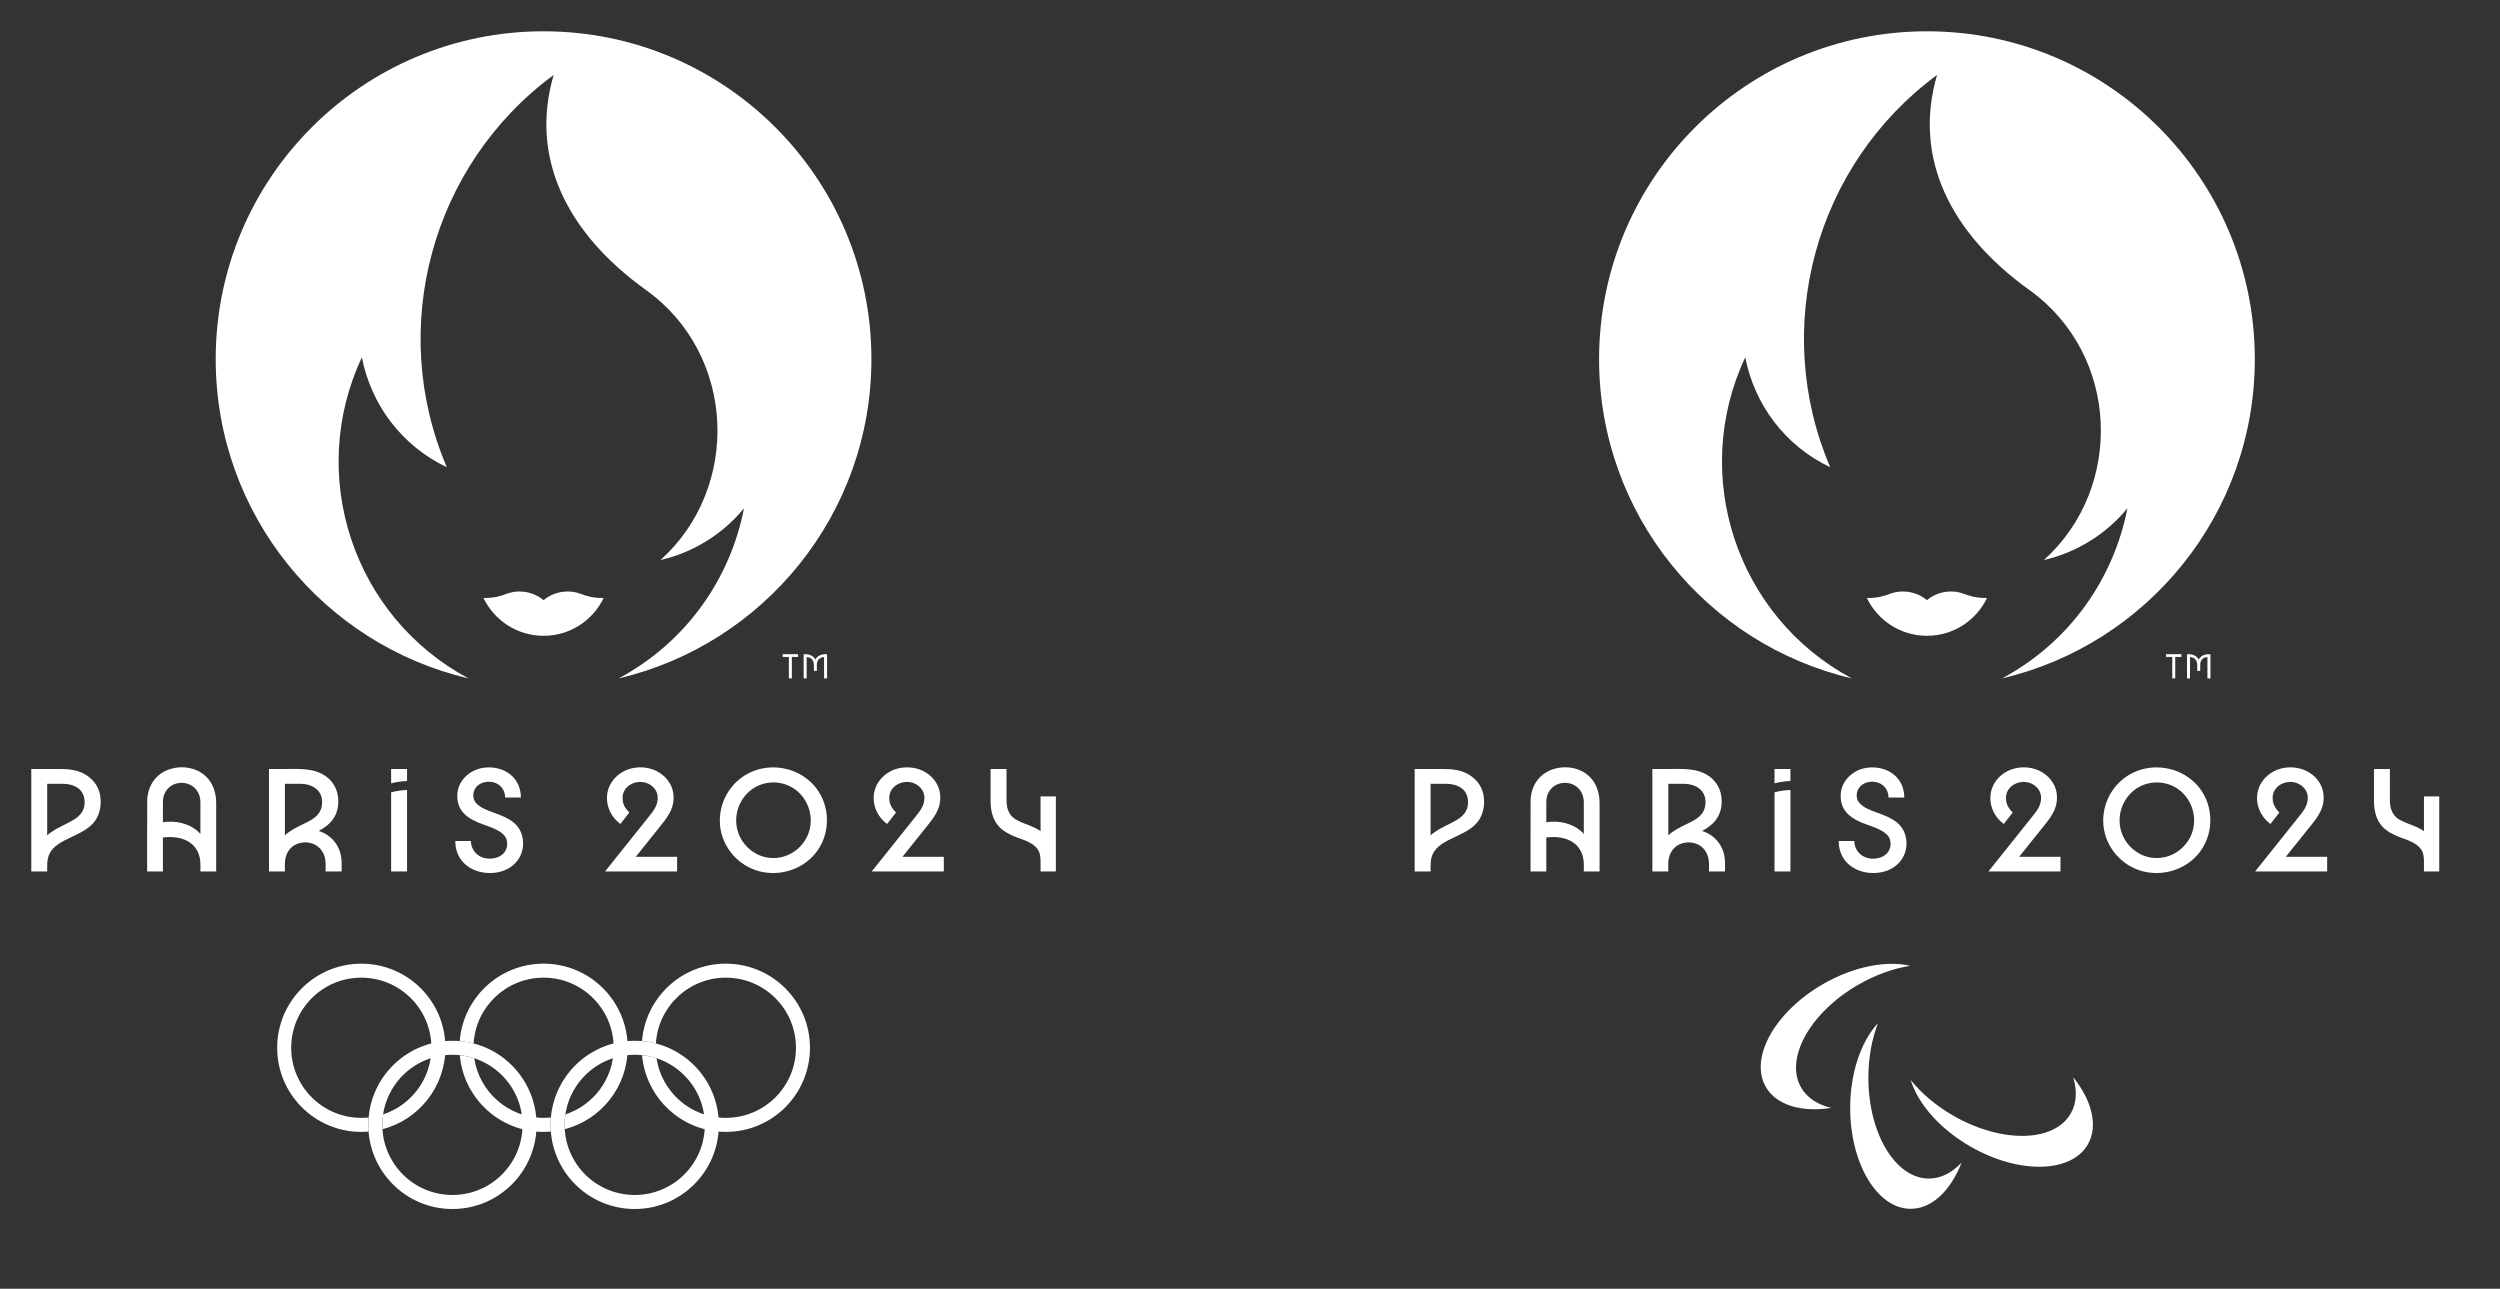 <svg width="258" height="133" viewBox="0 0 258 133" fill="none" xmlns="http://www.w3.org/2000/svg">
<rect x="0" y="0" width="258" height="133" fill="#333333" stroke="none"/>
<path d="M8.532 79.782C7.744 79.403 6.894 79.359 6.038 79.359H3.229V89.933H4.871C4.871 89.334 4.831 88.712 5.088 88.153C5.502 87.253 6.467 86.821 7.309 86.413C8.213 85.976 9.215 85.55 9.814 84.703C10.346 83.953 10.49 82.959 10.335 82.062C10.157 81.037 9.456 80.228 8.532 79.782ZM8.451 83.824C8.061 84.408 7.401 84.737 6.789 85.041C6.122 85.375 5.434 85.706 4.871 86.205V80.888H6.428C7.3 80.888 8.26 81.156 8.605 82.052C8.815 82.598 8.779 83.331 8.451 83.824" fill="white"/>
<path d="M20.611 79.652C19.188 78.848 17.148 79.085 16.049 80.325C15.514 80.927 15.242 81.702 15.194 82.499C15.182 82.7 15.186 89.933 15.186 89.933H16.812V86.43C17.77 86.308 18.843 86.401 19.646 86.985C20.366 87.508 20.682 88.332 20.684 89.202C20.684 89.445 20.684 89.933 20.684 89.933H22.311V82.842C22.309 81.542 21.776 80.311 20.611 79.652ZM20.595 85.964C19.628 84.984 18.146 84.641 16.812 84.854V83.126C16.812 82.808 16.805 82.49 16.887 82.179C17.042 81.583 17.495 81.091 18.081 80.895C18.692 80.689 19.399 80.782 19.918 81.169C20.438 81.557 20.678 82.154 20.684 82.792C20.688 83.288 20.684 83.785 20.684 84.281V86.066C20.654 86.033 20.626 85.996 20.595 85.964" fill="white"/>
<path d="M33.494 86.004C33.306 85.904 33.105 85.822 32.895 85.755C33.417 85.469 33.934 85.115 34.299 84.637C34.637 84.193 34.83 83.681 34.892 83.128C35.018 81.969 34.639 80.864 33.685 80.157C32.413 79.213 30.805 79.359 29.313 79.359H27.76V89.933H29.402C29.402 89.619 29.391 89.303 29.406 88.99C29.439 88.291 29.747 87.617 30.358 87.243C30.954 86.879 31.769 86.835 32.406 87.121C33.047 87.408 33.463 88.025 33.568 88.711C33.629 89.11 33.599 89.53 33.599 89.933H35.258C35.258 89.352 35.29 88.761 35.162 88.191C34.949 87.252 34.343 86.458 33.494 86.004ZM31.013 80.888C32.059 80.888 33.116 81.399 33.23 82.543C33.285 83.093 33.165 83.638 32.798 84.061C32.398 84.523 31.801 84.802 31.26 85.062C30.604 85.378 29.945 85.707 29.402 86.201V80.888H31.013Z" fill="white"/>
<path d="M40.365 80.84C40.901 80.697 41.456 80.63 42.008 80.596V79.359H40.365V80.84Z" fill="white"/>
<path d="M40.365 81.767V89.933H42.008V81.523C41.456 81.546 40.9 81.627 40.365 81.767Z" fill="white"/>
<path d="M52.974 84.858C52.385 84.395 51.68 84.129 50.983 83.874C50.337 83.639 49.586 83.39 49.119 82.857C48.688 82.365 48.784 81.585 49.229 81.138C49.688 80.677 50.427 80.573 51.032 80.765C51.716 80.982 52.129 81.597 52.129 82.304H53.755C53.755 81.529 53.507 80.784 52.974 80.213C52.457 79.659 51.745 79.331 50.999 79.233C50.225 79.132 49.422 79.232 48.738 79.622C48.095 79.988 47.553 80.568 47.323 81.281C47.104 81.961 47.152 82.81 47.502 83.441C47.892 84.143 48.596 84.565 49.316 84.872C50.098 85.206 50.999 85.41 51.699 85.909C51.98 86.11 52.215 86.368 52.298 86.711C52.38 87.047 52.35 87.426 52.194 87.736C51.814 88.492 50.868 88.722 50.094 88.573C49.226 88.407 48.599 87.682 48.599 86.793H46.988C46.988 87.653 47.268 88.465 47.884 89.077C48.494 89.685 49.341 90.013 50.191 90.082C51.082 90.153 52.002 89.972 52.74 89.45C53.419 88.969 53.877 88.223 53.966 87.392C54.068 86.422 53.755 85.471 52.974 84.858Z" fill="white"/>
<path d="M68.281 85.085C68.645 84.634 68.999 84.159 69.239 83.628C69.476 83.104 69.561 82.525 69.497 81.954C69.376 80.867 68.624 79.965 67.644 79.517C66.642 79.059 65.38 79.081 64.4 79.582C63.41 80.088 62.701 81.053 62.641 82.178C62.58 83.328 63.115 84.345 64.019 85.036L64.946 83.849C64.614 83.531 64.35 83.147 64.274 82.685C64.201 82.24 64.277 81.792 64.547 81.426C65.078 80.708 66.143 80.492 66.931 80.888C67.325 81.085 67.656 81.428 67.797 81.849C67.944 82.288 67.875 82.792 67.688 83.207C67.498 83.626 67.197 83.985 66.912 84.341C65.814 85.715 64.715 87.088 63.618 88.461C63.226 88.952 62.833 89.443 62.441 89.933H69.876V88.42H65.611L68.281 85.085Z" fill="white"/>
<path d="M83.735 80.775C82.097 79.173 79.531 78.743 77.452 79.702C75.354 80.67 74.092 82.897 74.309 85.191C74.523 87.441 76.204 89.37 78.39 89.924C80.607 90.485 83.039 89.658 84.366 87.777C85.701 85.886 85.662 83.23 84.269 81.381C84.106 81.165 83.928 80.963 83.735 80.775ZM83.369 86.167C82.727 87.674 81.213 88.642 79.572 88.543C77.982 88.448 76.602 87.308 76.141 85.793C75.668 84.238 76.229 82.501 77.52 81.515C78.816 80.526 80.651 80.491 81.991 81.419C83.488 82.456 84.083 84.488 83.369 86.167" fill="white"/>
<path d="M95.805 85.085C96.168 84.634 96.522 84.159 96.762 83.628C96.999 83.104 97.085 82.525 97.021 81.954C96.898 80.867 96.147 79.965 95.167 79.517C94.165 79.059 92.904 79.081 91.924 79.582C90.934 80.088 90.224 81.053 90.165 82.178C90.103 83.328 90.638 84.345 91.543 85.036L92.47 83.849C92.137 83.531 91.874 83.147 91.798 82.685C91.725 82.24 91.799 81.792 92.071 81.426C92.601 80.708 93.667 80.492 94.455 80.888C94.849 81.085 95.179 81.428 95.321 81.849C95.468 82.288 95.398 82.792 95.211 83.207C95.022 83.626 94.72 83.985 94.434 84.341C93.337 85.715 92.239 87.088 91.141 88.461C90.749 88.952 90.357 89.443 89.965 89.933H97.399V88.42H93.135L95.805 85.085Z" fill="white"/>
<path d="M107.386 82.19V85.774C106.604 85.216 105.626 85.047 104.808 84.557C104.101 84.134 103.876 83.394 103.873 82.611C103.868 81.844 103.873 79.359 103.873 79.359H102.229C102.229 79.359 102.228 81.56 102.229 82.661C102.231 83.788 102.508 84.889 103.431 85.614C103.999 86.061 104.683 86.337 105.361 86.574C105.966 86.786 106.608 87.051 107.023 87.562C107.35 87.964 107.386 88.446 107.386 88.942V89.933H108.964V82.19H107.386Z" fill="white"/>
<path d="M55.373 116.088C55.373 120.882 51.484 124.77 46.69 124.77C41.895 124.77 38.01 120.882 38.01 116.088C38.01 111.293 41.895 107.407 46.69 107.407C51.484 107.407 55.373 111.293 55.373 116.088ZM46.69 108.854C42.695 108.854 39.457 112.093 39.457 116.088C39.457 120.083 42.695 123.322 46.69 123.322C50.687 123.322 53.926 120.083 53.926 116.088C53.926 112.093 50.687 108.854 46.69 108.854Z" fill="white"/>
<path d="M74.185 116.088C74.185 120.882 70.297 124.77 65.502 124.77C60.708 124.77 56.82 120.882 56.82 116.088C56.82 111.293 60.708 107.407 65.502 107.407C70.297 107.407 74.185 111.293 74.185 116.088ZM65.502 108.854C61.506 108.854 58.268 112.093 58.268 116.088C58.268 120.083 61.506 123.322 65.502 123.322C69.498 123.322 72.738 120.083 72.738 116.088C72.738 112.093 69.498 108.854 65.502 108.854Z" fill="white"/>
<path d="M37.288 99.451C32.492 99.451 28.605 103.335 28.605 108.13C28.605 112.924 32.492 116.812 37.288 116.812C37.541 116.812 37.79 116.797 38.039 116.776C38.022 116.55 38.009 116.32 38.009 116.088C38.009 115.829 38.024 115.577 38.045 115.326C37.795 115.35 37.543 115.363 37.288 115.363C33.291 115.363 30.052 112.126 30.052 108.13C30.052 104.134 33.291 100.894 37.288 100.894C41.282 100.894 44.522 104.134 44.522 108.13C44.522 111.339 42.432 114.057 39.538 115.004C39.486 115.358 39.456 115.721 39.456 116.088C39.456 116.239 39.462 116.384 39.471 116.533C43.208 115.563 45.967 112.167 45.967 108.13C45.967 103.335 42.082 99.451 37.288 99.451Z" fill="white"/>
<path d="M74.907 99.449C70.345 99.449 66.608 102.967 66.256 107.439C66.745 107.481 67.224 107.563 67.687 107.685C67.917 103.897 71.062 100.894 74.907 100.894C78.904 100.894 82.143 104.134 82.143 108.129C82.143 112.126 78.904 115.363 74.907 115.363C71.282 115.363 68.276 112.694 67.755 109.213C67.277 109.057 66.776 108.95 66.261 108.895C66.648 113.329 70.371 116.812 74.907 116.812C79.701 116.812 83.588 112.924 83.588 108.129C83.588 103.335 79.701 99.449 74.907 99.449Z" fill="white"/>
<path d="M56.096 99.449C51.533 99.449 47.795 102.971 47.443 107.439C47.934 107.483 48.411 107.566 48.877 107.685C49.107 103.897 52.249 100.894 56.096 100.894C60.092 100.894 63.331 104.134 63.331 108.129C63.331 111.339 61.241 114.057 58.349 115.005C58.297 115.36 58.267 115.721 58.267 116.088C58.267 116.238 58.271 116.384 58.281 116.533C62.017 115.563 64.778 112.167 64.778 108.129C64.778 103.335 60.891 99.449 56.096 99.449Z" fill="white"/>
<path d="M56.821 116.088C56.821 115.829 56.834 115.577 56.856 115.326C56.605 115.35 56.353 115.363 56.097 115.363C52.469 115.363 49.466 112.694 48.941 109.214C48.464 109.057 47.966 108.951 47.451 108.897C47.838 113.329 51.56 116.812 56.097 116.812C56.35 116.812 56.601 116.797 56.848 116.776C56.829 116.55 56.821 116.32 56.821 116.088Z" fill="white"/>
<path d="M59.823 61.25C58.915 60.913 57.388 60.882 56.096 61.932C54.805 60.882 53.278 60.913 52.37 61.25C51.612 61.533 51.016 61.721 49.898 61.712C51.006 64.021 53.366 65.614 56.096 65.614C58.827 65.614 61.187 64.021 62.295 61.712C61.177 61.721 60.581 61.533 59.823 61.25Z" fill="white"/>
<path d="M56.096 3.23C37.41 3.23 22.26 18.379 22.26 37.066C22.26 53.084 33.392 66.504 48.342 70.009C36.462 63.654 31.618 49.08 37.347 36.873C38.273 41.693 41.416 45.989 46.111 48.218C39.987 33.892 44.496 17.052 57.136 7.738C54.65 16.252 58.469 24.043 66.661 29.925C76.031 36.652 76.427 50.379 68.158 57.799C71.443 57.034 74.499 55.225 76.781 52.456C75.373 59.712 70.824 66.277 63.848 70.009C78.799 66.504 89.93 53.084 89.93 37.066C89.93 18.379 74.782 3.23 56.096 3.23Z" fill="white"/>
<path d="M80.773 67.798H81.412V70.011H81.72V67.798H82.359V67.51H80.773V67.798ZM85.188 67.51C84.71 67.51 84.33 67.717 84.145 68.06C83.96 67.717 83.58 67.51 83.102 67.51H82.936V70.011H83.245V67.818H83.256C83.703 67.818 83.991 68.133 83.991 68.618V69.241H84.299V68.618C84.299 68.133 84.587 67.818 85.034 67.818H85.045V70.011H85.353V67.51H85.188Z" fill="white"/>
<path d="M151.297 79.782C150.51 79.403 149.66 79.359 148.804 79.359H145.994V89.933H147.637C147.637 89.334 147.597 88.712 147.854 88.153C148.268 87.253 149.233 86.821 150.075 86.413C150.978 85.976 151.98 85.55 152.58 84.703C153.111 83.953 153.256 82.959 153.101 82.062C152.923 81.037 152.222 80.228 151.297 79.782ZM151.216 83.824C150.826 84.408 150.166 84.737 149.555 85.041C148.887 85.375 148.2 85.706 147.637 86.205V80.888H149.194C150.066 80.888 151.026 81.156 151.371 82.052C151.581 82.598 151.545 83.331 151.216 83.824" fill="white"/>
<path d="M163.376 79.652C161.954 78.848 159.914 79.085 158.814 80.325C158.279 80.927 158.008 81.702 157.96 82.499C157.948 82.7 157.952 89.933 157.952 89.933H159.578V86.43C160.536 86.308 161.608 86.401 162.412 86.985C163.132 87.508 163.448 88.332 163.45 89.202C163.45 89.445 163.45 89.933 163.45 89.933H165.077V82.842C165.075 81.542 164.542 80.311 163.376 79.652ZM163.36 85.964C162.394 84.984 160.911 84.641 159.578 84.854V83.126C159.578 82.808 159.57 82.49 159.652 82.179C159.808 81.583 160.261 81.091 160.847 80.895C161.457 80.689 162.165 80.782 162.683 81.169C163.203 81.557 163.444 82.154 163.45 82.792C163.454 83.288 163.45 83.785 163.45 84.281V86.066C163.42 86.033 163.392 85.996 163.36 85.964" fill="white"/>
<path d="M176.259 86.004C176.071 85.904 175.872 85.822 175.661 85.755C176.183 85.469 176.699 85.115 177.065 84.637C177.403 84.193 177.596 83.681 177.657 83.128C177.784 81.969 177.405 80.864 176.45 80.157C175.179 79.213 173.571 79.359 172.078 79.359H170.525V89.933H172.168C172.168 89.619 172.157 89.303 172.171 88.99C172.204 88.291 172.512 87.617 173.123 87.243C173.72 86.879 174.535 86.835 175.171 87.121C175.813 87.408 176.229 88.025 176.334 88.711C176.395 89.11 176.365 89.53 176.365 89.933H178.024C178.024 89.352 178.056 88.761 177.928 88.191C177.715 87.252 177.108 86.458 176.259 86.004ZM173.779 80.888C174.824 80.888 175.882 81.399 175.996 82.543C176.051 83.093 175.93 83.638 175.564 84.061C175.164 84.523 174.567 84.802 174.026 85.062C173.37 85.378 172.711 85.707 172.168 86.201V80.888H173.779Z" fill="white"/>
<path d="M183.131 80.84C183.667 80.697 184.221 80.63 184.773 80.596V79.359H183.131V80.84Z" fill="white"/>
<path d="M183.131 81.767V89.933H184.773V81.523C184.221 81.546 183.666 81.627 183.131 81.767Z" fill="white"/>
<path d="M195.74 84.858C195.151 84.395 194.446 84.129 193.749 83.874C193.103 83.639 192.352 83.39 191.885 82.857C191.454 82.365 191.55 81.586 191.995 81.139C192.454 80.677 193.192 80.574 193.799 80.766C194.482 80.982 194.894 81.598 194.894 82.304H196.521C196.521 81.529 196.272 80.784 195.739 80.213C195.223 79.66 194.51 79.331 193.765 79.233C192.991 79.132 192.188 79.233 191.503 79.623C190.862 79.988 190.319 80.568 190.089 81.281C189.869 81.961 189.918 82.81 190.267 83.441C190.657 84.143 191.362 84.565 192.081 84.873C192.863 85.206 193.765 85.411 194.464 85.909C194.746 86.11 194.98 86.368 195.064 86.711C195.146 87.047 195.116 87.426 194.96 87.736C194.58 88.492 193.634 88.723 192.86 88.574C191.992 88.407 191.365 87.682 191.365 86.793H189.754C189.754 87.654 190.034 88.465 190.65 89.077C191.259 89.686 192.106 90.014 192.956 90.082C193.848 90.153 194.769 89.972 195.506 89.45C196.185 88.969 196.643 88.223 196.731 87.392C196.835 86.422 196.52 85.471 195.74 84.858Z" fill="white"/>
<path d="M211.047 85.085C211.41 84.634 211.764 84.159 212.005 83.628C212.241 83.104 212.327 82.525 212.263 81.954C212.142 80.867 211.39 79.965 210.409 79.517C209.408 79.059 208.146 79.081 207.166 79.582C206.176 80.088 205.466 81.053 205.407 82.178C205.346 83.328 205.88 84.345 206.785 85.036L207.712 83.849C207.379 83.531 207.116 83.147 207.04 82.685C206.967 82.24 207.043 81.792 207.313 81.426C207.844 80.708 208.909 80.492 209.697 80.888C210.091 81.085 210.421 81.428 210.563 81.849C210.71 82.288 210.64 82.792 210.453 83.207C210.264 83.626 209.962 83.985 209.676 84.341C208.579 85.715 207.482 87.088 206.384 88.461C205.992 88.952 205.599 89.443 205.207 89.933H212.641V88.42H208.377L211.047 85.085Z" fill="white"/>
<path d="M226.501 80.775C224.862 79.173 222.297 78.743 220.217 79.702C218.12 80.67 216.856 82.897 217.075 85.191C217.289 87.441 218.97 89.37 221.155 89.924C223.372 90.485 225.805 89.658 227.132 87.777C228.466 85.886 228.428 83.23 227.035 81.381C226.872 81.165 226.694 80.963 226.501 80.775ZM226.135 86.167C225.494 87.674 223.979 88.642 222.338 88.543C220.748 88.448 219.367 87.308 218.906 85.793C218.434 84.238 218.995 82.501 220.285 81.515C221.582 80.526 223.417 80.491 224.757 81.419C226.254 82.456 226.849 84.488 226.135 86.167" fill="white"/>
<path d="M238.568 85.085C238.932 84.634 239.286 84.159 239.526 83.628C239.763 83.104 239.848 82.525 239.784 81.954C239.663 80.867 238.911 79.965 237.931 79.517C236.929 79.059 235.667 79.081 234.686 79.582C233.698 80.088 232.988 81.053 232.928 82.178C232.867 83.328 233.401 84.345 234.306 85.036L235.233 83.849C234.901 83.531 234.637 83.147 234.561 82.685C234.488 82.24 234.563 81.792 234.834 81.426C235.365 80.708 236.43 80.492 237.219 80.888C237.612 81.085 237.943 81.428 238.084 81.849C238.231 82.288 238.162 82.792 237.975 83.207C237.785 83.626 237.484 83.985 237.198 84.341C236.101 85.715 235.003 87.088 233.905 88.461C233.513 88.952 233.12 89.443 232.729 89.933H240.163V88.42H235.898L238.568 85.085Z" fill="white"/>
<path d="M250.152 82.19V85.774C249.37 85.216 248.393 85.047 247.574 84.557C246.867 84.134 246.642 83.394 246.638 82.611C246.634 81.844 246.638 79.359 246.638 79.359H244.995C244.995 79.359 244.993 81.56 244.995 82.661C244.997 83.788 245.274 84.889 246.196 85.614C246.766 86.061 247.45 86.337 248.127 86.574C248.732 86.786 249.375 87.051 249.789 87.562C250.115 87.964 250.152 88.446 250.152 88.942V89.933H251.73V82.19H250.152Z" fill="white"/>
<path d="M197.139 99.671C194.673 99.103 191.306 99.728 188.125 101.565C183.148 104.438 180.511 109.188 182.235 112.175C183.336 114.083 185.952 114.809 188.996 114.335C187.603 114.014 186.499 113.314 185.876 112.237C184.153 109.25 186.789 104.5 191.766 101.627C193.564 100.59 195.419 99.939 197.139 99.671Z" fill="white"/>
<path d="M197.182 111.452C197.923 113.872 200.148 116.476 203.329 118.312C208.306 121.185 213.739 121.094 215.462 118.108C216.564 116.2 215.885 113.571 213.952 111.173C214.371 112.539 214.318 113.845 213.695 114.923C211.971 117.91 206.539 118 201.561 115.127C199.765 114.09 198.274 112.807 197.182 111.452Z" fill="white"/>
<path d="M193.807 105.591C192.082 107.443 190.939 110.671 190.939 114.345C190.939 120.092 193.735 124.75 197.183 124.75C199.386 124.75 201.323 122.849 202.435 119.975C201.461 121.021 200.301 121.628 199.057 121.628C195.61 121.628 192.815 116.968 192.815 111.222C192.815 109.147 193.179 107.214 193.807 105.591" fill="white"/>
<path d="M202.587 61.251C201.679 60.913 200.152 60.882 198.861 61.933C197.57 60.882 196.043 60.913 195.135 61.251C194.376 61.533 193.781 61.722 192.662 61.712C193.771 64.021 196.131 65.614 198.861 65.614C201.591 65.614 203.951 64.021 205.059 61.712C203.941 61.722 203.346 61.533 202.587 61.251Z" fill="white"/>
<path d="M198.862 3.23C180.175 3.23 165.025 18.379 165.025 37.066C165.025 53.084 176.157 66.504 191.108 70.009C179.228 63.654 174.384 49.08 180.112 36.873C181.038 41.693 184.181 45.989 188.877 48.218C182.752 33.892 187.262 17.052 199.903 7.738C197.415 16.252 201.235 24.043 209.427 29.925C218.797 36.652 219.193 50.379 210.924 57.799C214.208 57.034 217.265 55.225 219.547 52.456C218.139 59.712 213.589 66.277 206.614 70.009C221.564 66.504 232.696 53.084 232.696 37.066C232.696 18.379 217.548 3.23 198.862 3.23Z" fill="white"/>
<path d="M223.537 67.798H224.176V70.011H224.484V67.798H225.123V67.51H223.537V67.798ZM227.951 67.51C227.474 67.51 227.094 67.717 226.908 68.06C226.724 67.717 226.343 67.51 225.865 67.51H225.7V70.011H226.008V67.818H226.019C226.466 67.818 226.755 68.133 226.755 68.618V69.241H227.063V68.618C227.063 68.133 227.351 67.818 227.797 67.818H227.808V70.011H228.117V67.51H227.951Z" fill="white"/>
</svg>
